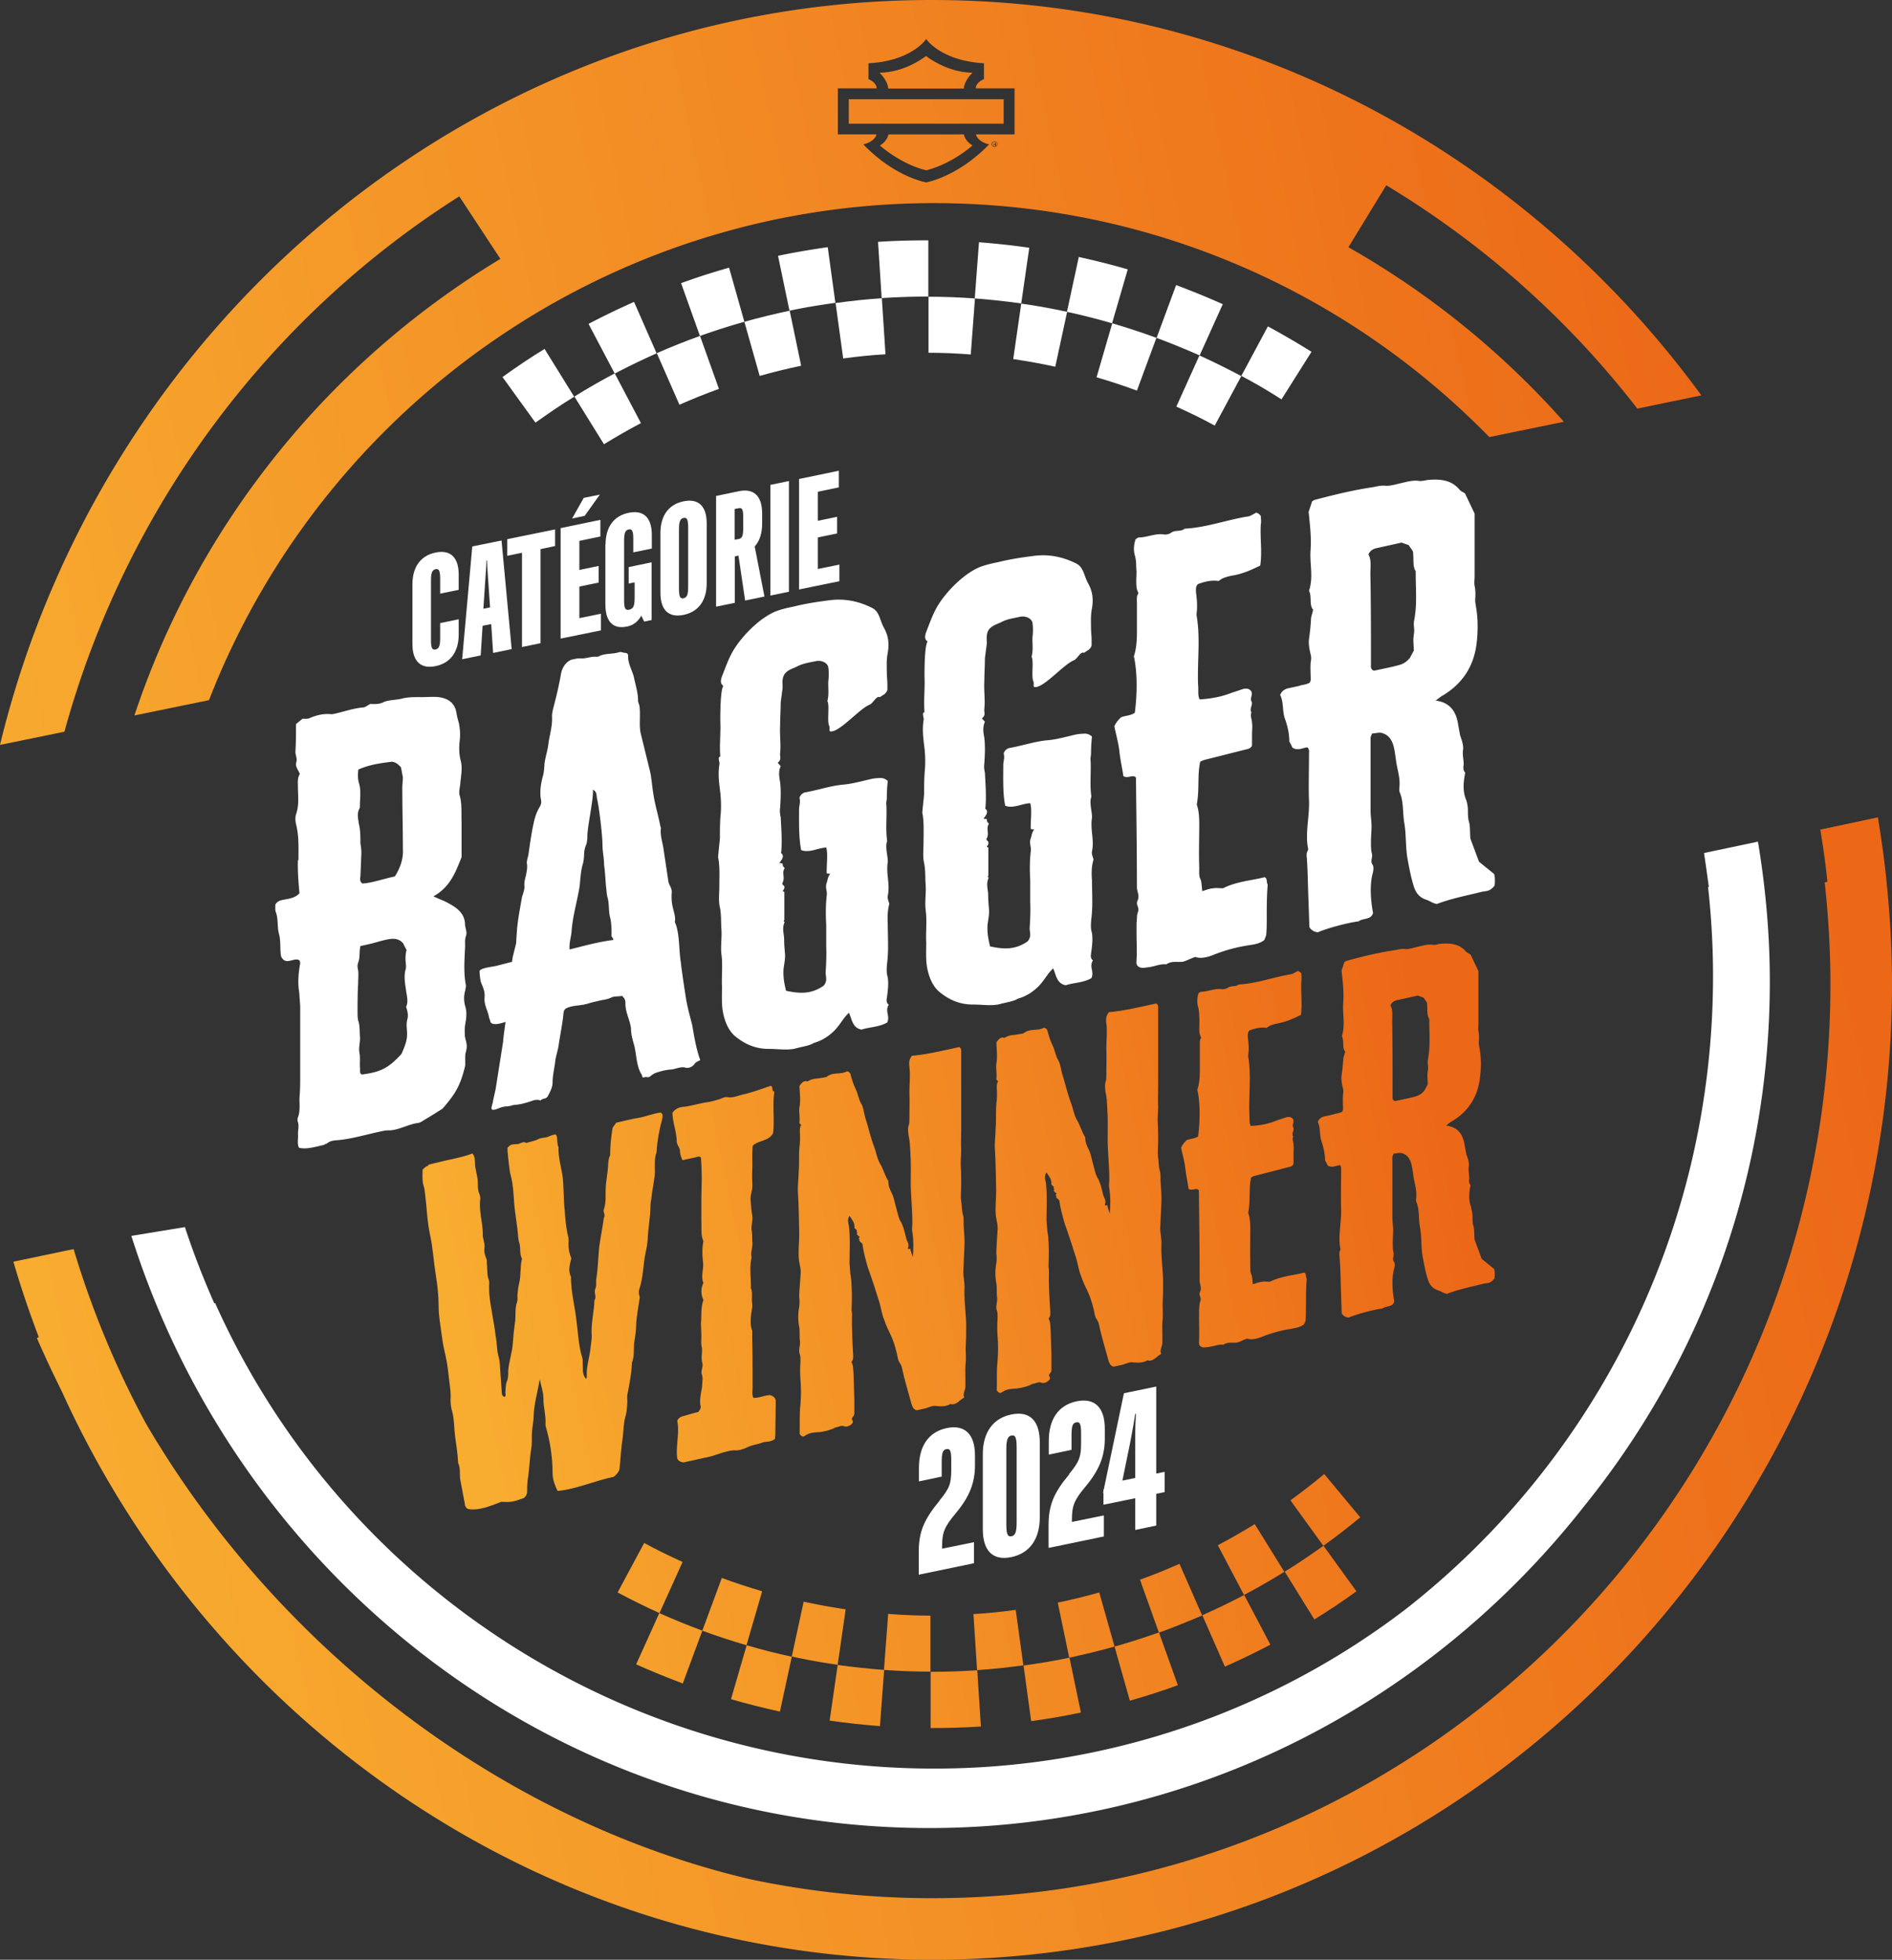 <svg id="Calque_2" xmlns="http://www.w3.org/2000/svg" xmlns:xlink="http://www.w3.org/1999/xlink" viewBox="0 0 98.95 102.5"><rect x="0" y="0" width="98.95" height="102.5" fill="#333333" stroke="none"/><defs><linearGradient id="Dégradé_sans_nom_48" x1="84.34" y1="75.87" x2="22.41" y2="88.6" gradientUnits="userSpaceOnUse"><stop offset="0" stop-color="#ec6817"/><stop offset="1" stop-color="#f8ac30"/></linearGradient><linearGradient id="Dégradé_sans_nom_48-2" x1="84.69" y1="77.59" x2="22.76" y2="90.32" xlink:href="#Dégradé_sans_nom_48"/><linearGradient id="Dégradé_sans_nom_48-3" x1="84.92" y1="78.7" x2="22.99" y2="91.43" xlink:href="#Dégradé_sans_nom_48"/><linearGradient id="Dégradé_sans_nom_48-4" x1="85.02" y1="79.18" x2="23.09" y2="91.91" xlink:href="#Dégradé_sans_nom_48"/><linearGradient id="Dégradé_sans_nom_48-5" x1="84.99" y1="79.04" x2="23.06" y2="91.77" xlink:href="#Dégradé_sans_nom_48"/><linearGradient id="Dégradé_sans_nom_48-6" x1="84.83" y1="78.26" x2="22.9" y2="90.99" xlink:href="#Dégradé_sans_nom_48"/><linearGradient id="Dégradé_sans_nom_48-7" x1="84.54" y1="76.87" x2="22.61" y2="89.6" xlink:href="#Dégradé_sans_nom_48"/><linearGradient id="Dégradé_sans_nom_48-8" x1="84.13" y1="74.89" x2="22.21" y2="87.62" xlink:href="#Dégradé_sans_nom_48"/><linearGradient id="Dégradé_sans_nom_48-9" x1="83.61" y1="72.35" x2="21.68" y2="85.08" xlink:href="#Dégradé_sans_nom_48"/><linearGradient id="Dégradé_sans_nom_48-10" x1="85.08" y1="79.47" x2="23.15" y2="92.2" xlink:href="#Dégradé_sans_nom_48"/><linearGradient id="Dégradé_sans_nom_48-11" x1="85.39" y1="81.01" x2="23.46" y2="93.74" xlink:href="#Dégradé_sans_nom_48"/><linearGradient id="Dégradé_sans_nom_48-12" x1="85.57" y1="81.88" x2="23.64" y2="94.61" xlink:href="#Dégradé_sans_nom_48"/><linearGradient id="Dégradé_sans_nom_48-13" x1="85.61" y1="82.06" x2="23.68" y2="94.79" xlink:href="#Dégradé_sans_nom_48"/><linearGradient id="Dégradé_sans_nom_48-14" x1="85.51" y1="81.56" x2="23.58" y2="94.29" xlink:href="#Dégradé_sans_nom_48"/><linearGradient id="Dégradé_sans_nom_48-15" x1="85.26" y1="80.38" x2="23.34" y2="93.11" xlink:href="#Dégradé_sans_nom_48"/><linearGradient id="Dégradé_sans_nom_48-16" x1="84.89" y1="78.54" x2="22.96" y2="91.27" xlink:href="#Dégradé_sans_nom_48"/><linearGradient id="Dégradé_sans_nom_48-17" x1="84.38" y1="76.07" x2="22.45" y2="88.81" xlink:href="#Dégradé_sans_nom_48"/><linearGradient id="Dégradé_sans_nom_48-18" x1="75.47" y1="58.99" x2="24.33" y2="69.67" xlink:href="#Dégradé_sans_nom_48"/><linearGradient id="Dégradé_sans_nom_48-19" x1="75.43" y1="58.83" x2="24.29" y2="69.51" xlink:href="#Dégradé_sans_nom_48"/><linearGradient id="Dégradé_sans_nom_48-20" x1="75.43" y1="58.79" x2="24.29" y2="69.47" xlink:href="#Dégradé_sans_nom_48"/><linearGradient id="Dégradé_sans_nom_48-21" x1="75.4" y1="58.67" x2="24.26" y2="69.35" xlink:href="#Dégradé_sans_nom_48"/><linearGradient id="Dégradé_sans_nom_48-22" x1="75.38" y1="58.57" x2="24.24" y2="69.26" xlink:href="#Dégradé_sans_nom_48"/><linearGradient id="Dégradé_sans_nom_48-23" x1="75.37" y1="58.53" x2="24.23" y2="69.21" xlink:href="#Dégradé_sans_nom_48"/><linearGradient id="Dégradé_sans_nom_48-24" x1="100.55" y1="67.35" x2="6.45" y2="87.66" xlink:href="#Dégradé_sans_nom_48"/><linearGradient id="Dégradé_sans_nom_48-25" x1="85.95" y1="-.33" x2="-8.16" y2="19.98" xlink:href="#Dégradé_sans_nom_48"/><linearGradient id="Dégradé_sans_nom_48-26" x1="86.05" y1=".16" x2="-8.05" y2="20.47" xlink:href="#Dégradé_sans_nom_48"/><linearGradient id="Dégradé_sans_nom_48-27" x1="86.06" y1=".19" x2="-8.05" y2="20.5" xlink:href="#Dégradé_sans_nom_48"/><linearGradient id="Dégradé_sans_nom_48-28" x1="85.17" y1="-3.94" x2="-8.94" y2="16.37" xlink:href="#Dégradé_sans_nom_48"/><linearGradient id="Dégradé_sans_nom_48-29" x1="85.55" y1="-2.18" x2="-8.56" y2="18.13" xlink:href="#Dégradé_sans_nom_48"/><linearGradient id="Dégradé_sans_nom_48-30" x1="87.27" y1="5.8" x2="-6.84" y2="26.11" xlink:href="#Dégradé_sans_nom_48"/><style>.cls-30{stroke-width:0;fill:#fff}</style></defs><g id="Calque_1-2"><path d="M69.25 77.1c-.57.48-1.16.93-1.76 1.37l1.72 2.38c.66-.47 1.3-.97 1.93-1.49l-1.88-2.26z" fill="url(#Dégradé_sans_nom_48)" stroke-width="0"/><path d="M65.63 79.71c-.63.39-1.28.76-1.94 1.11l1.37 2.6c.72-.38 1.42-.78 2.11-1.21l-1.55-2.5z" fill="url(#Dégradé_sans_nom_48-2)" stroke-width="0"/><path d="M61.69 81.79c-.68.3-1.37.58-2.07.83l.99 2.77c.76-.27 1.52-.58 2.26-.9l-1.18-2.69z" fill="url(#Dégradé_sans_nom_48-3)" stroke-width="0"/><path d="M57.49 83.29c-.72.2-1.44.38-2.17.53l.6 2.88c.8-.17 1.58-.36 2.37-.58l-.8-2.83z" fill="url(#Dégradé_sans_nom_48-4)" stroke-width="0"/><path d="M53.13 84.2c-.74.1-1.48.18-2.22.22l.19 2.93c.81-.05 1.62-.14 2.42-.25l-.4-2.91z" fill="url(#Dégradé_sans_nom_48-5)" stroke-width="0"/><path d="M48.68 84.5c-.74 0-1.49-.03-2.23-.09l-.22 2.93c.81.06 1.62.09 2.43.09v-2.94z" fill="url(#Dégradé_sans_nom_48-6)" stroke-width="0"/><path d="M44.23 84.17a32.7 32.7 0 01-2.2-.4l-.62 2.87c.79.17 1.59.32 2.4.43l.42-2.91z" fill="url(#Dégradé_sans_nom_48-7)" stroke-width="0"/><path d="M39.87 83.23c-.71-.21-1.42-.44-2.12-.7l-1.02 2.76c.76.28 1.53.53 2.31.76l.82-2.82z" fill="url(#Dégradé_sans_nom_48-8)" stroke-width="0"/><path d="M35.69 81.69c-.68-.31-1.35-.63-2-.99l-1.39 2.59c.72.38 1.44.74 2.19 1.08l1.21-2.68z" fill="url(#Dégradé_sans_nom_48-9)" stroke-width="0"/><path d="M69.21 80.85c-.66.47-1.33.93-2.02 1.35l1.55 2.5c.75-.46 1.48-.95 2.2-1.47l-1.72-2.38z" fill="url(#Dégradé_sans_nom_48-10)" stroke-width="0"/><path d="M65.07 83.42c-.72.38-1.45.73-2.19 1.06l1.18 2.69c.81-.36 1.6-.74 2.38-1.15l-1.37-2.6z" fill="url(#Dégradé_sans_nom_48-11)" stroke-width="0"/><path d="M60.61 85.38c-.76.27-1.54.52-2.32.74l.8 2.83c.85-.24 1.69-.51 2.51-.81l-.99-2.77z" fill="url(#Dégradé_sans_nom_48-12)" stroke-width="0"/><path d="M55.93 86.7c-.8.17-1.6.3-2.4.41l.4 2.91c.87-.12 1.74-.27 2.6-.45l-.6-2.88z" fill="url(#Dégradé_sans_nom_48-13)" stroke-width="0"/><path d="M51.1 87.36c-.81.05-1.62.08-2.43.08v2.94c.87 0 1.75-.02 2.63-.08l-.19-2.93z" fill="url(#Dégradé_sans_nom_48-14)" stroke-width="0"/><path d="M46.23 87.34c-.81-.06-1.62-.15-2.42-.26l-.42 2.91c.87.13 1.75.22 2.63.29l.22-2.93z" fill="url(#Dégradé_sans_nom_48-15)" stroke-width="0"/><path d="M41.41 86.65c-.79-.17-1.58-.37-2.36-.6l-.82 2.82c.85.25 1.7.46 2.56.65l.62-2.87z" fill="url(#Dégradé_sans_nom_48-16)" stroke-width="0"/><path d="M36.74 85.29c-.76-.28-1.51-.59-2.26-.92l-1.21 2.68c.8.36 1.62.69 2.44 1l1.02-2.76z" fill="url(#Dégradé_sans_nom_48-17)" stroke-width="0"/><path class="cls-30" d="M15.61 44.99c0-.63.03-1.29-.13-1.89-.03-.15-.05-.33 0-.5.18-.51.1-.99.1-1.49 0-.21-.03-.41.1-.63-.08-.22-.26-.39-.18-.62.05-.22-.05-.36-.05-.54.03-.48.03-.95.03-1.45l.34-.28c.13 0 .26.02.37-.03.37-.16.73-.24 1.1-.21.05.01.13 0 .21-.02.5-.11 1.02-.3 1.52-.33.1-.02.24-.13.34-.18.24 0 .47.03.73-.11.31-.12.66-.09 1-.19.34-.07.66-.06 1-.06.31 0 .66-.04.97.02.45.09.73.34.81.79.03.2.08.38.13.55.05.28.08.53.05.85-.05.38-.05.77.05 1.14.1.37 0 .81-.03 1.21-.03.22-.08.44-.03.58.13.44.08.93.1 1.37v1.86c-.31.78-.6 1.57-1.47 2.05.26.13.5.21.71.32.45.24.92.53.94 1.13 0 .21.13.42.05.62-.08.23-.03.43-.05.64-.03.66-.08 1.33.05 1.96 0 .08-.03.16-.03.22-.1.34-.08.62 0 .89s.05.57 0 .87c-.05.22-.03.43-.03.66.03.18.1.34.1.53 0 .24-.08.33-.08.54v.47c-.26 1.11-.55 1.51-1.18 2.25-.29.19-.63.4-.97.6-.1.07-.24.16-.37.16-.5.08-1.02.4-1.52.38-.16 0-.34.05-.53.09-.68.15-1.36.35-2.05.42-.21.02-.42.01-.63.19-.03 0-.1.02-.13.06-.47.1-.92.25-1.31.15-.1-.16-.05-.46-.05-.62-.03-.26.08-.54-.03-.78 0-.05 0-.16.03-.21.13-.37.05-.72.08-1.09.03-.37.03-.74.03-1.11v-3.59l-.05-.72c-.08-.46-.05-.93.03-1.42.03-.11.03-.22-.05-.28-.26-.13-.66.27-.89-.12 0 .03-.03-.05-.05-.12-.05-.36 0-.76-.1-1.13-.1-.34-.03-.78-.16-1.12-.05-.12-.03-.28-.03-.41.13-.21.29-.22.42-.25.29-.06.6-.08.84-.34-.05-.59-.1-1.16-.08-1.74zm3.12 5.38c-.05.12-.03.24 0 .37.03.23 0 .47 0 .71-.03.5-.03 1-.03 1.47 0 .18 0 .37.05.51.08.27.05.57.08.85 0 .26-.08.54-.03.79s0 .55.03.81c0 .13-.03.27.1.32.94-.13 1.36-.3 2.07-1.08.16-.38.29-.67.29-1.03 0-.26-.05-.46 0-.73.08-.23.03-.45-.05-.7.13-.29.03-.58 0-.84-.05-.33-.13-.76-.03-1.1.08-.28-.08-.48.05-1.03 0-.03-.16-.28-.16-.33-.32-.4-.76-.25-1.31-.11-.29.09-.6.16-.94.23-.08.36 0 .6-.13.89zm2.34-5.96c0-1.08-.03-2.14-.03-3.22 0-.18.03-.37.03-.53l-.1-.53c-.13-.13-.24-.26-.47-.29-.58.07-1.18.15-1.76.41-.03.27-.03.48.03.7.13.39.05.85.05 1.3-.18.3-.08.59-.05.85.08.32.08.66.08 1.01.03.18.05.35.05.51l-.05 1.22c-.03.14-.03.27.1.37.47-.02 1.13-.25 1.7-.37.31-.49.45-.96.42-1.43zm15.55 11.04c-.1.05-.24.1-.29.19-.16.22-.39.24-.52.19-.26-.05-.52.11-.76.11-.21.02-.45.07-.68.15-.1.02-.26.11-.37.21-.1.08-.18.01-.29.04-.16.06-.1-.08-.16-.15-.26-.41-.26-.99-.37-1.47-.08-.3-.18-.59-.18-.93-.05-.46-.31-.85-.29-1.35 0-.08-.03-.2-.1-.27-.05-.04-.05-.09-.1-.08-.18.04-.39 0-.55.09-.24.1-.34.1-.58.15-.21.05-.45.1-.63.16-.42.12-.58.07-.97.18-.21.07-.29.12-.31.33-.05.56-.18 1.14-.26 1.71-.05.3-.16.59-.18.88-.05.35-.13.68-.13 1.02 0 .26-.13.5-.26.74-.1.15-.26.08-.37.21-.21-.09-.42.01-.63.08-.66.2-.79.12-.89.19-.34.07-.34 0-.73.16-.16.06-.29.09-.31 0-.03-.1.08-.31.08-.44l.13-.58.39-2.47c.03-.35.08-.7.13-1.05-.26.08-.79.25-.81-.09l-.05-.12c-.05-.36-.26-.65-.24-1.02.03-.35-.05-.51-.18-.83-.05-.12-.08-.51-.08-.61.1-.18.79-.22.94-.28.26-.06.52-.14.76-.19 0-.08.03-.16.03-.24l.18-.72.05-.75c.05-.54.16-1.11.26-1.68.05-.17.13-.37.13-.55-.03-.2.03-.4.08-.59.03-.19.08-.38.05-.59-.03-.15.05-.33.08-.52.08-.57.16-1.14.29-1.71.18-.77.42-.77.37-1.1-.08-.38-.03-.81.08-1.22.08-.25.08-.49.1-.73.05-.35.18-.72.21-1.09.08-.46.21-.91.18-1.35 0-.24.08-.46.13-.68.16-.61.26-1.11.34-1.54.05-.33.29-.69.6-.76.16-.03.31-.07.47-.05.26 0 .52-.11.76-.09.08 0 .13 0 .18-.04.34-.15.66-.09 1-.19.13-.05.24.03.37.03.13.02.13.1.13.21 0 .37.24.76.31 1.09.08.4.21.77.21 1.19 0 .13.08.22.08.35.05.43-.03.9.05 1.33l.5 2.04c.08.35.1.74.16 1.09.08.61.26 1.15.37 1.73 0 .05.05.09.03.18-.03.35.08.66.13.97l.26 1.73c.03.26.21.37.18.64-.05.75.18.96.18 1.43-.03.08 0 .16.03.2.21.61.16 1.3.26 1.96.08.66.18 1.32.29 2.01.08.46.21.9.32 1.35.1.61.21 1.24.42 1.82zm-4.54-6.28c0-.13-.13-.16-.1-.29 0-.32 0-.63-.08-.93-.08-.32-.03-.7-.13-1.02-.05-.2-.05-.41-.08-.61-.03-.39-.05-.75-.1-1.11 0-.37-.08-.66-.08-1.01 0-.5-.18-2.01-.29-2.45-.03-.18 0-.34-.21-.45.03.57-.31 1.98-.29 2.5 0 .03-.03.32-.05.35-.18.38-.08.62-.18 1.01-.13.42-.13.81-.18 1.22-.13.79-.37 1.57-.42 2.37-.03.29-.13.58-.1.91.79-.2 1.55-.41 2.31-.5zm8.86-3.97c-.03.08.05.15.1.21-.18.25.05.49-.13.79 0 .08.11.13.11.16.03.15-.08.2-.08.25.03.02.08.04.08.04v1.47s-.03.03-.03.06c.03.05.05.04.05.04-.16.35-.03.61-.03.92 0 .29.03.54.05.83 0 .24-.05.46-.08.7-.03.4.03.75.13 1.15.63.13 1.28.22 1.97-.27.21-.26.1-.47.1-.68.03-.48.05-.93.03-1.37v-1.15c-.03-.49-.03-1.02.03-1.53.03-.22-.1-.4 0-.66.05-.14.05-.3.18-.46-.08 0-.13-.02-.18-.01-.03-.33.08-1.01-.03-1.36-.42.01-.89.3-1.31.13-.13-.68-.11-1.39-.11-2.13 0-.18.08-.36.03-.56-.03-.13.16-.32.31-.33.66-.12 1.31-.34 1.94-.4.52-.04 1.05-.2 1.55-.31.16-.03.26-.03.42-.04.16 0 .26.05.39.15-.03.27-.05.59-.05.88 0 .1-.03.22-.03.29.05.64-.05 1.35.05 1.98-.13.29.05.83.03 1.1-.1.63.13 1.15 0 1.76-.03.16.05.28.08.43-.1.36-.1.73-.08 1.09 0 .66.05 1.3-.03 1.97-.03.27-.05.54.03.78.05.36 0 .73-.05 1.09-.03.16 0 .26.1.34-.21.33.08.59-.08.93-.45.25-.92.23-1.34.37-.47-.08-.5-.52-.66-.88-.31.28-.47.65-.79.96-.31.3-.66.51-1.05.62-.26.16-.58.18-1 .3-.42.09-1 0-1.39.01-.66-.01-1.18-.24-1.63-.59-.42-.3-.63-.81-.73-1.33-.08-.43-.05-.88-.05-1.33-.03-.54.05-1.14-.03-1.7-.05-.41.03-.87 0-1.31-.03-.36 0-.76-.08-1.14-.08-.32-.03-.73-.03-1.1 0-.5.03-1-.05-1.46-.03-.07 0-.18 0-.26l.08-.78c0-.39 0-.76.03-1.16.05-.48.03-.95-.03-1.41-.05-.41-.1-.84-.03-1.28.03-.11-.03-.23-.03-.34 0-.08.05-.09.08-.1-.05-.64.03-1.26 0-1.86 0-.81.03-1.63.16-1.84-.24-.16-.08-.46 0-.68.18-.46.34-.91.63-1.34.47-.71 1.31-1.54 2.1-1.87.31-.12.66-.2.97-.26.63-.16 1.26-.25 1.89-.33.81-.1 1.55.08 2.2.41.39.2.39.67.63 1.07.21.4.26.78.18 1.27-.08.38-.05.75-.05 1.11.03.52.03.28.03.83-.03.11-.1.18-.18.25-.05.01-.21.15-.24.13-.16-.07-.34.34-.52.4-.52.22-1.42 1.28-1.94 1.39-.24.03-.1-.08-.16-.28-.13-.21.03-1.11-.1-1.29.1-.42.03-.66.05-1.06.03-.24.03-.48 0-.71s-.34-.4-.66-.33-.63.11-.94.26c-.21.12-.45.15-.66.38-.18.22-.13.53-.13.76l-.1.76c0 .39-.03.79-.03 1.21-.03.48.05.96 0 1.44-.03.16.1.34-.13.5l.16.18c-.13.29-.08.57-.03.84.05.43.03.89 0 1.34-.03.19 0 .34.03.49.03.6.08 1.19.03 1.8 0 .03-.03.08 0 .08.18.17.03.33-.1.52l.16.02zm10.68-2.32c-.03.08.05.15.1.21-.18.25.05.49-.13.79 0 .08.1.13.1.16.03.15-.08.2-.08.25.03.02.08.04.08.04v1.47s-.03.03-.03.06c.03.05.05.04.05.04-.16.35-.03.61-.03.92 0 .29.03.54.05.83 0 .24-.05.46-.08.7-.03.4.03.75.13 1.15.63.13 1.28.22 1.97-.27.21-.26.1-.47.1-.68.03-.48.05-.93.03-1.37v-1.15c-.03-.49-.03-1.02.03-1.53.03-.22-.1-.4 0-.66.05-.14.05-.3.18-.46-.08 0-.13-.02-.18-.01-.03-.33.08-1.01-.03-1.36-.42.01-.89.3-1.31.13-.13-.68-.1-1.39-.1-2.13 0-.18.08-.36.03-.56-.03-.13.16-.32.31-.33.66-.12 1.31-.34 1.94-.4.52-.04 1.05-.2 1.55-.31.16-.03.26-.03.42-.04.16 0 .26.05.39.15-.03.27-.05.59-.05.88 0 .1-.03.22-.03.29.05.64-.05 1.35.05 1.98-.13.29.05.83.03 1.1-.1.63.13 1.15 0 1.76-.03.16.05.28.08.43-.11.36-.11.73-.08 1.09 0 .66.05 1.3-.03 1.97-.03.27-.05.54.03.78.05.36 0 .73-.05 1.09-.03.16 0 .26.1.34-.21.33.08.59-.08.93-.45.25-.92.23-1.34.37-.47-.08-.5-.52-.66-.88-.31.28-.47.65-.79.96s-.66.51-1.05.62c-.26.16-.58.18-1 .3-.42.09-1 0-1.39.01-.66-.01-1.18-.24-1.63-.59-.42-.3-.63-.81-.73-1.33-.08-.43-.05-.88-.05-1.33-.03-.54.05-1.14-.03-1.7-.05-.41.03-.87 0-1.31-.03-.36 0-.76-.08-1.14-.08-.32-.03-.73-.03-1.1 0-.5.03-1-.05-1.46-.03-.07 0-.18 0-.26l.08-.78c0-.39 0-.76.03-1.16.05-.48.03-.95-.03-1.41-.05-.41-.1-.84-.03-1.28.03-.11-.03-.23-.03-.34 0-.08.05-.09.08-.1-.05-.64.03-1.26 0-1.86 0-.81.03-1.63.16-1.84-.24-.16-.08-.46 0-.68.18-.46.34-.91.63-1.34.47-.71 1.31-1.54 2.1-1.87.31-.12.66-.2.97-.26.63-.16 1.26-.25 1.89-.33.81-.1 1.55.08 2.2.41.39.2.39.67.63 1.07.21.4.26.78.18 1.27-.08.38-.05.75-.05 1.11.03.52.03.28.03.83-.03.11-.1.18-.18.25-.05.01-.21.15-.24.13-.16-.07-.34.34-.52.4-.52.22-1.42 1.28-1.94 1.39-.24.03-.11-.08-.16-.28-.13-.21.03-1.11-.1-1.29.1-.42.03-.66.05-1.06.03-.24.03-.48 0-.71-.03-.23-.34-.4-.66-.33s-.63.11-.94.26c-.21.12-.45.15-.66.38-.18.22-.13.53-.13.76l-.1.76c0 .39-.03.79-.03 1.21-.03.48.05.96 0 1.44-.03.16.1.34-.13.5l.16.18c-.13.29-.08.57-.03.84.05.43.03.89 0 1.34-.03.19 0 .34.03.49.03.6.08 1.19.03 1.8 0 .03-.03.08 0 .08.18.17.03.33-.1.52l.16.02zm14.32-15.91c0 .16.03.31 0 .45-.05.72.08 1.4-.03 2.16-.47.23-.94.44-1.44.52a2.5 2.5 0 00-.45.12c-.08.02-.18.09-.29.17-.34-.06-.71.02-1.08.16-.13.13-.1.28-.1.44.05.35.08.72.03 1.12v.08c.21 1.16.03 2.43.08 3.65.03.26-.03.53.08.74.6-.03 1.21-.16 1.63-.33l.66-.22c.16-.03.29-.01.37.08.18.17-.05.4.05.57s-.13.39 0 .58c-.08.2.03.36.03.55.03.18 0 .39 0 .58v.6c-.03.08-.1.15-.21.18l-2.26.57c-.08.02-.16.06-.24.1-.16.72-.03 1.42-.18 2.24.1.27.13.63.13 1.02 0 .76-.03 1.53 0 2.28 0 .24-.03.45.08.64.05.17.05.38.08.59.21-.07.39-.14.58-.15.16-.03.34 0 .5 0 .71-.36 1.47-.4 2.18-.58.16.07.08.27.16.39-.05.59-.05 1.16-.05 1.77 0 .29 0 .58-.03.87-.03.11-.08.2-.1.26-.24.18-.47.21-.68.25-.71.1-1.36.27-2.05.55-.31.12-.66.17-.87.08-.26.08-.45.2-.66.25-.29.04-.58-.06-.87.14-.29-.04-.58.1-.87.14-.24.03-.47.1-.63-.07-.08-.09-.05-.2-.05-.33.03-.45 0-.89 0-1.31v-.6c.03-.19 0-.39.08-.59.08-.23-.13-.34-.03-.57.13-.26-.03-.47-.03-.7 0-1.91-.03-3.82-.05-5.73-.13-.21-.42.07-.66-.09-.05-.38-.16-.83-.21-1.32-.05-.43-.18-.88-.26-1.28.08-.2.21-.33.34-.47.24-.1.5-.08.73-.24.16-1.24.1-2.3-.05-2.95.18-.56.16-1.11.16-1.63v-1.18c0-.18-.03-.34.08-.49-.05-.12-.1-.24-.1-.34-.03-.26 0-.55 0-.81-.03-.26 0-.52-.08-.8-.08-.25-.08-.56.03-.87.05-.04.13-.11.21-.1.42-.01.87-.24 1.31-.15.1 0 .26-.03.34-.1.24-.16.5-.03.71-.21 1.08-.05 2.18-.45 3.25-.63.16 0 .31-.12.5-.21.16.07.21.14.24.21zm10.75 14.89c.05.17.08.35.08.53s0 .37.05.57c.08.25.05.57.08.9l.45 1.21.79.64c.05.15.05.36.03.6-.05.06-.1.13-.16.17-.16.14-.34.13-.5.16-.79.2-1.57.34-2.36.64-.21-.03-.37-.16-.55-.22-.39-.12-.58-.4-.68-.77-.13-.42-.21-.85-.29-1.28-.13-.63-.08-1.32-.18-1.93-.1-.53-.03-1.12-.24-1.63-.03-.05-.03-.13-.03-.2.08-.57-.13-1.05-.18-1.56-.08-.48-.1-1.13-.66-1.33-.18-.09-.42.01-.58 0-.03.08-.08.17-.08.23v3.83c0 .26.05.51.05.8 0 .26-.03.53-.03.79 0 .24 0 .47.05.64.05.2-.1.39.03.57.08.11.05.33 0 .5-.16.64-.08 1.46.03 2.04-.13.37-.5.24-.76.43-.58.07-1.68.37-2.12.57a.556.556 0 01-.45-.27l-.05-1.46c-.03-.68-.03-1.38-.08-2.08 0-.13-.05-.28.03-.43.03-.06.05-.12.03-.14-.16-.8.08-1.67.05-2.5-.03-.78 0-1.6 0-2.41 0-.13.03-.27-.08-.38-.21 0-.5.21-.79.01-.03-.07-.08-.19-.16-.31 0-.45-.1-.84-.24-1.23-.13-.39-.05-.85-.24-1.21.08-.2.21-.28.37-.34l.6-.13c.18-.07.39-.06.58-.18.03-.06.05-.12.05-.14 0-.31-.03-.62 0-.94.03-.14.03-.27 0-.37-.08-.35-.13-.6-.08-.9.05-.35.08-.7.1-1.05.03-.14.08-.25.1-.42-.21-.24-.05-.67-.21-.98.24-.73.03-1.4.08-2.11.05-.67-.03-1.33-.1-2.02l.18-.54c.05-.04.1-.08.16-.09 1.02-.27 2.05-.52 3.09-.67.21-.05.42-.09.63-.06.26 0 .55-.09.81-.15.31-.07.63-.16.94-.1.1 0 .24-.02.37-.05.68-.07 1.28-.02 1.71.5.08.09.18.12.29.2l.5 1.05v3.28c0 .16-.03.35 0 .5.05.22.05.46.03.73 0 .13.03.28.05.41.1.61.1 1.21.03 1.83-.13 1.16-.68 2.11-1.78 2.77-.1.05-.21.15-.37.26.76.1 1.08.58 1.18 1.26l.1.55c.08.25.18.48.16.75-.05.27.03.52.03.78-.03.16-.03.32.08.43-.11.55-.13 1 .05 1.43zm-2.76-8.63c.08-.28-.03-.52.03-.79.16-.82.08-1.62.08-2.43v-.13c-.16-.25-.1-.55-.13-.84 0-.08 0-.16-.03-.23l-.21-.3-.37-.13-1.31.29c-.18.04-.34.13-.42.33.16.28.1.66.1 1 .03 1.57.03 3.17.03 4.77 0 .1-.03.24.16.31l.84-.18c.18-.04.39-.09.58-.15.18-.07.31-.17.45-.33l.21-.39c0-.29-.05-.54 0-.79z"/><path d="M22.39 60.92c.43-.1.84-.21 1.28-.3.39-.09.67-.15 1.04-.29.17.2.11.47.15.72.04.27.13.53.13.82 0 .22 0 .41.09.59.02.06.04.14.04.23-.09.65.13 1.23.13 1.85-.02.24.11.43.09.7-.04.23.02.43.11.63.02.08 0 .22.02.3.02.25 0 .54.09.76.04.1.02.21.02.3-.02.65.13 1.23.22 1.84.07.31.09.65.15.98.04.27.04.57.11.86.09.26.09.59.11.86l.07 1.02c0 .13.02.23.15.27.09-.06.04-.14.04-.2.02-.22 0-.45.11-.69.02-.09.04-.2.04-.29-.02-.36.09-.71.15-1.05.07-.27.09-.54.11-.8.02-.33.07-.66.11-1 .02-.31-.02-.6.09-.93.04-.1.02-.24.02-.35.02-.22.04-.42.09-.63.11-.44.04-.85.15-1.29-.13-.23-.07-.55-.13-.79-.09-.24-.07-.5-.11-.76l-.11-.82c-.13-.92-.04-1.27-.28-2.15-.02-.1-.11-.86-.11-.97-.02-.06-.02-.23-.02-.3.17-.23.32-.18.5-.2.17 0 .32-.18.48-.06.22-.07.45-.1.65-.21.17-.08.32-.05.48-.11.13-.05.28-.13.43-.12.11.19.02.43.13.66-.02.55.15 1.05.22 1.58.06.59.04 1.2.11 1.79.02.38.06.74.13 1.12.04.16.09.33.06.53 0 .28.04.55.15.79-.09.34-.17.69-.02.96 0 .78.19 1.49.28 2.23.09.65.11 1.34.3 1.97.06.14.02.32.04.47 0 .26 0 .5.17.68.02-.05.04-.07.04-.1-.04-.49.13-.98.19-1.47.02-.26.09-.54.06-.82-.02-.56.13-1.15.15-1.72.13-.2-.04-.38.04-.59.09-.19.02-.37.06-.56.09-.56.09-1.1.15-1.66.07-.49.17-.99.24-1.5.11-.18-.06-.29 0-.45.07-.17.07-.34.09-.5 0-.26 0-.54.02-.81l.09-.71c.04-.27 0-.54.13-.81 0-.45.04-.9.13-1.44l.19-.26c.37-.08.76-.19 1.15-.25.37-.06.8-.24 1.17-.28.13.06.11.19.09.31-.15.53-.28 1.23-.3 1.76-.13.35-.09.69-.09 1.04-.02.48-.15.94-.19 1.43-.02.09-.04.2-.04.29 0 .63-.13 1.24-.15 1.85-.02.22-.06.45-.11.67-.13.63-.11 1.24-.32 1.87-.07.19 0 .32.02.45-.07.49-.17.97-.19 1.45 0 .3-.06.64-.11.98-.02.33.02.64-.11.98-.02.57-.13 1.11-.24 1.68-.02.13 0 .24 0 .37-.02.26-.02.52-.11.8-.09.34-.09.71-.13 1.05-.09.56-.11 1.11-.17 1.66-.04.16-.15.29-.3.41-.95.19-1.99.66-2.94.74-.13-.27-.26-.59-.26-.92 0-.84-.13-1.66-.35-2.43-.02-.04-.02-.1-.02-.17.02-.46-.11-.86-.11-1.3 0-.37-.13-.69-.19-1.02-.11.65-.3 1.28-.32 1.91 0 .28-.07.58-.09.86-.02.29.02.58-.04.88-.09.56-.09 1.1-.19 1.65-.02.2-.02.37-.02.57 0 .13-.06.25-.17.34-.61.22-.69.22-1.19.2-.61.24-1.21.48-1.75.37-.11-.08-.15-.16-.15-.27l-.24-1.27c-.04-.29.02-.61-.11-.86-.02-.51-.11-.99-.17-1.48-.04-.4-.04-.81-.13-1.18-.09-.26-.11-.54-.09-.8 0-.45-.09-.87-.13-1.31-.04-.4-.13-.82-.22-1.21-.06-.25-.09-.52-.13-.79-.06-.46-.15-.94-.15-1.42 0-.56-.06-1.11-.15-1.65-.11-.69-.15-1.42-.3-2.1-.15-.7-.17-1.43-.26-2.15-.02-.17-.04-.32-.09-.46-.07-.27-.04-.51-.04-.79.13-.14.22-.2.32-.22z" fill="url(#Dégradé_sans_nom_48-18)" stroke-width="0"/><path d="M40.53 73.14s.04.08.04.12c0 .58-.02 1.17-.02 1.76 0 .09-.02.16-.02.24-.24.18-.45.12-.67.19-.24.1-.48.11-.74.23-.19.09-.43.18-.63.18-.22-.02-.43.05-.65.1l-.65.21-1.45.32c-.15-.03-.26-.07-.32-.21-.09-.61.13-1.33 0-1.97.06-.14.17-.21.3-.24.24-.07.58-.17.8-.22.07-.1.13-.18.13-.27-.09-.33.02-.72.07-1.07 0-.22.06-.43-.02-.64-.04-.12.02-.26.04-.42.02-.11-.04-.23-.04-.34-.02-.21.04-.44 0-.65-.04-.18-.02-.41-.02-.6 0-.22-.02-.45-.02-.67.04-.4-.02-.77.13-1.2a.993.993 0 010-.89c-.15-.33.02-.72-.02-1.06-.04-.38-.06-.74.02-1.13-.15-.31-.09-.7-.11-1.06v-1.08c0-.39.02-.78.02-1.17 0-.35-.02-.71-.04-1.05-.07-.09-.17-.05-.28-.02l-.69.15c-.07-.18-.13-.32-.13-.51-.02-.17-.17-.31-.17-.48 0-.48-.22-1.01-.22-1.49.17-.25.43-.31.67-.32.24-.03.89-.2 1.13-.23.24-.03.45-.1.69-.17.13-.05.26-.12.37-.1.28.07.58-.09.89-.15.43-.1.97-.3 1.39-.44.15.05.02.3.19.3-.11.72.02 1.49-.07 2.18-.22.42-.74.36-1.06.65-.04.36-.02.74-.02 1.11-.02.31-.02.61 0 .91s-.13.59-.09.86c.02.28.04.55.09.83.02.23-.07.47-.04.72.04.21.02.43.04.64.02.26-.11.54-.04.79-.13.55-.02 1.04-.04 1.59.11.24.02.54.07.81.02.15-.02.31-.04.46-.04.31-.07.62.02.9.04.1.02.23.02.34.02.88.02 1.79.02 2.68 0 .17-.04.38.04.55.28.02.58-.13.84-.14.15.01.24.1.3.17z" fill="url(#Dégradé_sans_nom_48-19)" stroke-width="0"/><path d="M50.16 54.76c.11.06.11.15.11.21v4.18c0 .32-.02.65 0 1 0 .28-.04.59-.02.89.02.3.02.6.02.9s-.04.62 0 .89c.04.23.02.47.09.7.06.18.02.41.04.6.02.34.06.68.04 1.05l-.06 1.31c0 .11 0 .22.02.3.02.23.06.44.04.68-.02.65.09 1.26.09 1.89 0 .33 0 .65-.02.96-.02.31.02.6 0 .89-.04.31-.02.59-.02.89v.45c-.02.16-.11.31-.09.45.02.02.02.04.02.1-.24.12-.41.42-.71.33-.3.18-.58.11-.84.1-.17 0-.43.14-.56.15l-.37.08c-.19-.04-.24-.23-.28-.37-.17-.63-.37-1.26-.5-1.9-.04-.14-.15-.25-.19-.39-.09-.46-.19-.84-.37-1.24-.13-.27-.26-.53-.35-.81-.13-.3-.17-.63-.26-.94-.19-.61-.39-1.23-.61-1.84-.11-.39-.22-.78-.28-1.22l-.17-.16c.09-.06-.11-.11.04-.18l-.17-.16c.09-.08-.04-.12.02-.2l-.13-.12c.02-.29-.13-.43-.26-.64-.13.2-.06.38-.04.49.09.65.04 1.33.04 2 .02.3.04.58.09.87.04.49.04.96.02 1.47-.02.09.02.19.02.28-.02.74.02 1.45.06 2.17 0 .11.02.23-.09.37.11.19.09.41.11.63l.04 1.29v.8c-.02.11-.11.15-.13.25 0 .06.09.11.04.21-.07.12-.3.24-.43.18-.17-.07-.3.04-.48.06-.09.08-.58.24-.93.25-.28.02-.45.04-.71.22-.11.02-.15-.05-.22-.13.02-.5-.02-.99.04-1.52.04-.44.04-.92 0-1.36-.02-.28-.02-.56 0-.84 0-.17.02-.33-.04-.47-.07-.2.04-.44.02-.65-.04-.23 0-.52-.04-.75-.07-.35-.07-.7 0-1.08.02-.16.02-.33 0-.48-.02-.12.07-1.07.07-1.2.04-.27-.07-.53-.09-.8-.04-.42.02-.87.02-1.3-.02-.73-.02-1.47-.07-2.22-.02-.32.04-.68.04-1.03.04-.42 0-.84.04-1.29.04-.27.04-.57.02-.85 0-.11 0-.22.07-.32-.04-.06-.11-.08-.09-.13.04-.29-.04-.53 0-.8.07-.36.02-.72 0-1.06 0-.11.11-.18.17-.25.09-.06.17-.08.24-.03.32-.2.41-.11 1-.24.35-.29.74-.1 1.08-.3.11.02.17.09.19.19.07.27.15.51.26.74.13.25.15.55.3.78.11.19.13.45.19.67.17.52.28 1.06.48 1.58.11.28.15.62.3.86.15.25.24.55.37.81.02.04.07.07.07.14 0 .26.11.47.22.69.09.2.28 1.15.39 1.34.17.26.24.6.32.92.04.19.19.3.09.54.02.04.06.07.13.01.02.12.06.27.13.45.04-.49.04-.9-.02-1.29-.02-.06-.02-.15-.02-.21.06-.51-.07-1.76-.07-2.28 0-.56.02-1.15-.02-1.73-.02-.28-.02-.56-.09-.83-.02-.19-.06-.4.02-.61.02-.07.02-.16.02-.22 0-.48.02-.98 0-1.45 0-.45.06-.92 0-1.34-.02-.17-.04-.34.13-.57.82-.07 1.65-.28 2.45-.45z" fill="url(#Dégradé_sans_nom_48-20)" stroke-width="0"/><path d="M60.46 52.48c.11.06.11.15.11.21v4.18c0 .33-.02.65 0 1 0 .28-.04.59-.02.89.02.3.02.6.02.9s-.04.62 0 .89c.04.23.02.47.09.7.06.18.02.41.04.6.02.34.06.68.04 1.05l-.06 1.31c0 .11 0 .22.02.3.02.23.06.44.04.68-.02.65.09 1.26.09 1.89 0 .32 0 .65-.02.96-.02.31.02.6 0 .89-.04.31-.02.59-.02.89v.45c-.02.16-.11.31-.09.45.02.02.02.04.02.1-.24.12-.41.42-.71.33-.3.17-.58.11-.84.1-.17 0-.43.14-.56.15l-.37.08c-.19-.04-.24-.23-.28-.37-.17-.63-.37-1.26-.5-1.9-.04-.14-.15-.25-.19-.39-.09-.46-.19-.84-.37-1.24-.13-.27-.26-.53-.35-.81-.13-.3-.17-.63-.26-.94-.19-.61-.39-1.23-.61-1.84-.11-.39-.22-.77-.28-1.21l-.17-.16c.09-.06-.11-.11.04-.18l-.17-.16c.09-.08-.04-.12.02-.2l-.13-.12c.02-.29-.13-.43-.26-.64-.13.2-.07.38-.04.49.09.65.04 1.33.04 2 .02.3.04.58.09.87.04.49.04.96.02 1.47-.02.09.02.19.02.28-.02.74.02 1.45.07 2.17 0 .11.02.23-.09.37.11.19.09.41.11.63l.04 1.29v.8c-.02.11-.11.15-.13.24 0 .06.09.11.04.21-.07.12-.3.24-.43.18-.17-.07-.3.05-.48.06-.09.08-.58.24-.93.25-.28.02-.45.04-.71.22-.11.02-.15-.05-.22-.13.02-.5-.02-.99.04-1.52.04-.44.04-.92 0-1.36-.02-.28-.02-.56 0-.84 0-.17.02-.33-.04-.47-.07-.2.04-.44.02-.65-.04-.23 0-.52-.04-.75-.07-.35-.07-.7 0-1.08.02-.16.02-.33 0-.48-.02-.12.06-1.07.06-1.2.04-.27-.06-.53-.09-.8-.04-.42.02-.87.02-1.3-.02-.73-.02-1.47-.07-2.22-.02-.32.04-.68.04-1.03.04-.42 0-.84.04-1.29.04-.27.04-.57.02-.85 0-.11 0-.22.07-.32-.04-.06-.11-.08-.09-.13.04-.29-.04-.53 0-.8.06-.36.02-.72 0-1.06 0-.11.11-.18.17-.25.09-.06.17-.08.24-.03.32-.2.41-.11 1-.24.35-.29.74-.1 1.08-.3.11.02.17.09.19.19.07.27.15.51.26.74.13.25.15.55.3.78.11.19.13.45.19.67.17.52.28 1.06.48 1.58.11.28.15.62.3.86.15.25.24.55.37.81.02.04.07.07.07.14 0 .26.11.47.22.69.09.2.28 1.15.39 1.34.17.26.24.6.32.92.04.19.19.3.09.54.02.04.06.07.13.01.02.13.06.27.13.45.04-.49.04-.9-.02-1.29-.02-.06-.02-.15-.02-.21.06-.51-.07-1.76-.07-2.28 0-.56.02-1.15-.02-1.73-.02-.28-.02-.56-.09-.83-.02-.19-.06-.4.02-.61.02-.07.02-.16.02-.22 0-.48.02-.98 0-1.45 0-.45.06-.92 0-1.34-.02-.17-.04-.34.13-.57.82-.07 1.65-.28 2.45-.45z" stroke-width="0" fill="url(#Dégradé_sans_nom_48-21)"/><path d="M68.06 50.93c0 .13.02.26 0 .37-.04.59.06 1.15-.02 1.78-.39.19-.78.37-1.19.44-.13.03-.24.05-.37.1-.06.01-.15.08-.24.14-.28-.05-.58.02-.89.13-.11.11-.09.24-.09.37.04.29.07.59.02.93v.07c.17.96.02 2.01.06 3.02.02.21-.02.44.07.61.5-.02 1-.13 1.34-.28l.54-.18c.13-.03.24 0 .3.06.15.14-.04.33.04.47.09.13-.11.33 0 .48-.06.17.02.3.02.45.02.15 0 .32 0 .48v.5c-.02.07-.09.13-.17.15l-1.86.48c-.06.01-.13.05-.19.09-.13.59-.02 1.17-.15 1.85.09.22.11.52.11.84 0 .63-.02 1.26 0 1.88 0 .19-.02.37.07.53.04.14.04.32.06.48.17-.06.32-.11.48-.13.13-.03.28 0 .41 0 .58-.3 1.21-.33 1.8-.48.13.06.06.22.13.32-.04.49-.04.96-.04 1.46 0 .24 0 .48-.02.72-.02.09-.06.17-.09.21-.19.15-.39.17-.56.21-.58.09-1.13.23-1.69.46-.26.1-.54.14-.71.07-.22.07-.37.17-.54.21-.24.03-.48-.05-.71.11-.24-.03-.48.08-.71.11-.19.02-.39.09-.52-.06-.06-.07-.04-.16-.04-.27.02-.37 0-.74 0-1.08v-.5c.02-.16 0-.32.07-.49.07-.19-.11-.28-.02-.47.11-.22-.02-.38-.02-.58 0-1.58-.02-3.16-.04-4.73-.11-.17-.35.05-.54-.08-.04-.32-.13-.69-.17-1.09-.04-.36-.15-.72-.22-1.06.07-.17.17-.28.28-.39.19-.09.41-.07.61-.2.13-1.02.09-1.9-.04-2.44.15-.47.13-.92.13-1.35v-.97c0-.15-.02-.28.07-.4-.04-.1-.09-.2-.09-.28-.02-.21 0-.45 0-.67-.02-.21 0-.43-.07-.66-.06-.2-.06-.46.02-.72.04-.03.11-.09.17-.08.35-.01.71-.2 1.08-.13.09 0 .22-.03.28-.08.19-.13.41-.03.58-.17.89-.04 1.8-.38 2.68-.53.13 0 .26-.1.41-.18.13.06.17.11.2.17z" fill="url(#Dégradé_sans_nom_48-22)" stroke-width="0"/><path d="M76.94 63.19c.04.14.07.29.07.44s0 .3.04.47c.07.2.04.47.07.74l.37 1 .65.53c.04.12.04.29.02.49-.04.05-.09.11-.13.14-.13.12-.28.11-.41.13-.65.17-1.3.29-1.95.54-.17-.03-.3-.13-.45-.18-.32-.1-.48-.33-.56-.63-.11-.34-.17-.7-.24-1.05-.11-.52-.06-1.09-.15-1.59-.09-.44-.02-.93-.19-1.34-.02-.04-.02-.1-.02-.17.07-.47-.11-.86-.15-1.29-.07-.4-.09-.93-.54-1.09-.15-.07-.35.01-.48 0-.02.07-.07.14-.07.19v3.16c0 .22.04.42.04.66 0 .22-.02.44-.02.65 0 .19 0 .39.04.53.04.16-.09.32.02.47.07.09.04.27 0 .41-.13.53-.07 1.21.02 1.68-.11.31-.41.2-.63.36-.48.06-1.39.31-1.75.47a.441.441 0 01-.37-.22l-.04-1.2c-.02-.56-.02-1.14-.07-1.72 0-.11-.04-.23.02-.35.02-.05.04-.1.02-.11-.13-.66.06-1.38.04-2.07-.02-.64 0-1.32 0-1.99 0-.11.02-.22-.06-.31-.17 0-.41.18-.65.01a1.21 1.21 0 00-.13-.25c0-.37-.09-.7-.19-1.02-.11-.32-.04-.7-.19-1 .07-.17.17-.23.3-.28l.5-.11c.15-.06.32-.05.48-.15.02-.05.04-.1.04-.12 0-.26-.02-.51 0-.78.02-.11.02-.22 0-.3-.07-.29-.11-.5-.07-.74.04-.29.07-.58.09-.86.02-.11.07-.21.09-.34-.17-.2-.04-.55-.17-.81.19-.61.02-1.15.07-1.75.04-.55-.02-1.1-.09-1.67l.15-.45s.09-.06.13-.07c.84-.23 1.69-.44 2.55-.56.17-.04.35-.08.52-.05.22 0 .45-.08.67-.13.26-.06.52-.14.78-.09.09 0 .19-.02.3-.05.56-.06 1.06-.02 1.41.4.07.07.15.1.24.16l.41.86v2.71c0 .13-.02.29 0 .41.04.19.04.38.02.6 0 .11.02.23.04.34.09.5.09 1 .02 1.51-.11.95-.56 1.75-1.47 2.29-.09.04-.17.12-.3.22.63.08.89.47.97 1.04l.09.46c.07.2.15.4.13.62-.04.23.02.43.02.64-.02.13-.02.26.07.35-.09.45-.11.83.04 1.18zm-2.28-7.12c.07-.23-.02-.43.02-.65.13-.68.07-1.33.07-2.01v-.11c-.13-.21-.09-.46-.11-.69 0-.06 0-.13-.02-.19l-.17-.24-.3-.11-1.08.24c-.15.03-.28.11-.35.27.13.23.09.54.09.83.02 1.29.02 2.61.02 3.93 0 .09-.02.2.13.25l.69-.15c.15-.03.32-.07.48-.13.15-.06.26-.14.37-.28l.17-.32c0-.24-.04-.45 0-.65z" fill="url(#Dégradé_sans_nom_48-23)" stroke-width="0"/><path class="cls-30" d="M31.58 23.24c.63-.39 1.28-.76 1.94-1.11l-1.37-2.6c-.72.38-1.42.78-2.11 1.21l1.55 2.5zm3.95-2.07c.68-.3 1.37-.58 2.07-.83l-.99-2.77c-.76.27-1.52.58-2.26.9l1.18 2.69zm4.2-1.51c.72-.2 1.44-.38 2.17-.53l-.6-2.88c-.8.17-1.58.36-2.37.58l.8 2.83zm4.36-.91c.74-.1 1.48-.18 2.22-.22l-.19-2.93c-.81.05-1.62.14-2.42.25l.4 2.91zm4.45-.3c.74 0 1.49.03 2.23.09l.22-2.93c-.81-.06-1.62-.09-2.43-.09v2.94zm4.45.33c.74.11 1.47.24 2.2.4l.62-2.87c-.79-.17-1.59-.32-2.4-.43l-.42 2.91zm4.35.95c.71.21 1.42.44 2.12.7l1.02-2.76c-.76-.28-1.53-.53-2.31-.76l-.82 2.82zm4.19 1.54c.68.31 1.35.63 2 .99l1.39-2.59c-.72-.38-1.44-.74-2.19-1.08l-1.21 2.68zm-33.52.83c.66-.47 1.33-.93 2.02-1.35l-1.55-2.5c-.75.46-1.48.95-2.2 1.47L28 22.1z"/><path class="cls-30" d="M32.15 19.54c.72-.38 1.45-.73 2.19-1.06l-1.18-2.69c-.81.36-1.6.74-2.38 1.15l1.37 2.6zm4.46-1.97c.76-.27 1.54-.52 2.32-.74l-.8-2.83c-.85.24-1.69.51-2.51.81l.99 2.77zm4.68-1.32c.8-.17 1.6-.3 2.4-.41l-.4-2.91c-.87.12-1.74.27-2.6.45l.6 2.88zm4.83-.66c.81-.05 1.62-.08 2.43-.08v-2.94c-.87 0-1.75.02-2.63.08l.19 2.93zm4.87.02c.81.06 1.62.15 2.42.26l.42-2.91c-.87-.13-1.75-.22-2.63-.29l-.22 2.93zm4.81.7c.79.17 1.58.37 2.36.6l.82-2.82c-.85-.25-1.7-.46-2.56-.65l-.62 2.87zm4.68 1.36c.76.28 1.51.59 2.26.92l1.21-2.68c-.8-.36-1.62-.69-2.44-1l-1.02 2.76zm4.44 1.99c.72.38 1.42.79 2.1 1.23l1.57-2.49c-.75-.47-1.51-.91-2.28-1.33l-1.39 2.59zm24.2 24.97c.09.58.17 1.17.25 1.76h-.04c.17 1.53.26 3.08.26 4.65 0 13.46-6.29 25.45-16.03 33.09a40.481 40.481 0 01-24.73 8.37c-16.2 0-30.96-9.56-37.58-24.35l-.04.02a42.7 42.7 0 01-1.54-3.99l-2.8.46c5.67 17.94 22.22 30.97 41.72 30.97 13.85 0 26.21-6.58 34.25-16.82 6.07-7.51 9.72-17.06 9.72-27.45 0-2.46-.22-4.91-.62-7.32l-2.8.59z"/><path d="M98.72 46.68a50.83 50.83 0 00-.51-3.93l-3.01.64c.15.9.28 1.81.37 2.73l-.14.03c.19 1.75.3 3.52.3 5.32 0 26.36-21.06 47.81-46.95 47.81-3.27 0-6.46-.34-9.54-.99-12.78-3-24.57-11.82-31.61-23.84a48.4 48.4 0 01-3.78-9.12l-3.15.66c.39 1.34.84 2.66 1.33 3.95l-.1.04c.41.95.85 1.88 1.31 2.81 7.7 16.95 24.25 28.91 43.6 29.67.63.03 1.26.04 1.89.04.87 0 1.73-.02 2.59-.07 26.49-1.35 47.63-23.69 47.63-50.96 0-1.61-.08-3.21-.23-4.78z" fill="url(#Dégradé_sans_nom_48-24)" stroke-width="0"/><path d="M50.4 7.03h-3.93c-.04.15-.14.39-.45.58 0 0 1.05.96 2.42 1.3 1.37-.35 2.42-1.3 2.42-1.3-.31-.19-.42-.43-.45-.58z" fill="url(#Dégradé_sans_nom_48-25)" stroke-width="0"/><path d="M52.01 7.48h-.04v.06h.04s.04 0 .04-.03-.02-.03-.04-.03z" fill="url(#Dégradé_sans_nom_48-26)" stroke-width="0"/><path d="M52.01 7.41c-.07 0-.13.06-.13.13s.06.13.13.13.13-.06.13-.13-.06-.13-.13-.13zm.04.22v-.06h-.07v.08h-.02v-.18h.07s.04 0 .06.02v.03c0 .02 0 .03-.02.04h.02v.08h-.03z" fill="url(#Dégradé_sans_nom_48-27)" stroke-width="0"/><path d="M50.41 4.63c0-.13.07-.44.45-.83 0 0-1.18.06-2.43-.87-1.25.93-2.43.87-2.43.87.38.39.45.7.45.83h3.95z" fill="url(#Dégradé_sans_nom_48-28)" stroke-width="0"/><path fill="url(#Dégradé_sans_nom_48-29)" stroke-width="0" d="M44.39 5.19h8.1v1.28h-8.1z"/><path d="M85.64 21.37l3.34-.69C79.83 8.14 65.2 0 48.73 0 25.2 0 5.41 16.62 0 38.96l3.37-.69c3.22-11.76 10.72-21.71 20.65-28l2.15 3.27C17.29 18.9 10.39 27.31 7.03 37.42l3.9-.8C17.16 20.56 33.25 9.6 51.34 10.7c10.46.64 19.75 5.2 26.55 12.16l3.9-.8a44.267 44.267 0 00-11.27-9.13l1.98-3.24c5.05 3.04 9.51 7 13.13 11.68zM52.01 7.69c-.08 0-.15-.07-.15-.15s.07-.15.15-.15.15.07.15.15-.07.15-.15.15zm1.05-.66h-2.02c.12.42.69.52.69.52-1.65 1.71-3.29 1.99-3.29 1.99s-1.64-.27-3.29-1.99c0 0 .58-.11.69-.52h-2.02V4.62h2.03c-.01-.32-.43-.48-.43-.48v-.83c2.27-.12 3.02-1.27 3.02-1.27s.75 1.14 3.02 1.27v.83s-.42.15-.43.48h2.03v2.41z" fill="url(#Dégradé_sans_nom_48-30)" stroke-width="0"/><path class="cls-30" d="M22.78 34.84c-.78.16-1.21-.25-1.21-1.16v-3.12c0-.91.43-1.5 1.21-1.66.78-.16 1.21.25 1.21 1.16v.79l-.97.2v-.79c0-.4-.06-.53-.24-.49-.18.04-.24.19-.24.59v3.12c0 .4.06.53.24.49.18-.04.24-.19.24-.59v-.79l.97-.2v.79c0 .91-.43 1.5-1.21 1.66zm1.92-6.26l1.53-.31.53 5.68-.97.2-.1-1.51-.45.09-.1 1.55-.97.2.53-5.9zm.93 3.19l-.12-1.74c-.02-.25-.03-.51-.04-.72h-.03c0 .22-.02.48-.04.74l-.12 1.79.34-.07zm1.67-2.86l-.77.16v-.87l2.5-.51v.87l-.76.16v4.92l-.97.2v-4.92zm2.03-1.29l2.07-.43v.87l-1.1.23v1.52l1.01-.21v.87l-1.01.21v1.65l1.13-.23v.87l-2.11.43v-5.79zm1.2-1.58l.84-.17-.79 1.11-.66.14.61-1.08zm1.14 2.44c0-.91.43-1.5 1.21-1.66.78-.16 1.21.25 1.21 1.16v.71l-.97.2v-.71c0-.4-.06-.53-.24-.49-.18.04-.24.19-.24.59v3.12c0 .41.06.53.26.49.22-.05.29-.19.29-.6v-.83l-.31.06v-.86l1.2-.25v3.02l-.39.08-.15-.31c-.17.31-.43.51-.75.57-.74.15-1.13-.26-1.13-1.18v-3.12zM34.54 31v-3.12c0-.91.43-1.5 1.21-1.66.78-.16 1.21.25 1.21 1.16v3.12c0 .91-.43 1.5-1.21 1.66-.78.16-1.21-.25-1.21-1.16zm1.21.29c.18-.04.24-.19.24-.59v-3.12c0-.4-.06-.53-.24-.49-.18.04-.24.19-.24.59v3.12c0 .4.06.53.24.49zm2.87-2.23l-.19.04v2.43l-.98.2v-5.79l1.2-.25c.78-.16 1.21.26 1.21 1.16v.53c0 .51-.13.92-.39 1.2l.51 2.62-1.01.21-.35-2.36zm.02-.87c.18-.04.23-.18.23-.59v-.53c0-.41-.05-.53-.23-.49l-.22.04v1.61l.22-.04zm1.65-2.83l.97-.2v5.79l-.97.2v-5.79zm1.51-.31l2.07-.43v.87l-1.1.23v1.52l1.01-.21v.87l-1.01.21v1.65l1.13-.23v.87l-2.11.43v-5.79zm7.32 53.45c.53-.64.63-.9.63-1.61v-.51c0-.49-.06-.63-.25-.59-.2.04-.25.19-.25.73v.71l-1.19.25v-.71c0-1.15.51-1.88 1.46-2.08.94-.19 1.47.32 1.47 1.43v.52c0 .92-.29 1.65-1 2.5-.6.72-.72 1-.72 1.77V81l1.67-.34v1.1l-2.89.6v-1.2c0-1.02.26-1.67 1.08-2.66zm2.28 1.48v-3.92c0-1.14.53-1.88 1.49-2.08.96-.2 1.49.32 1.49 1.46v3.92c0 1.14-.53 1.88-1.49 2.08-.96.2-1.49-.32-1.49-1.46zm1.5.37c.2-.04.27-.22.27-.73V75.7c0-.51-.07-.66-.27-.62s-.27.22-.27.73v3.92c0 .51.07.66.27.62zm3.01-3.25c.53-.64.63-.9.63-1.61v-.51c0-.49-.06-.63-.25-.59-.2.04-.25.19-.25.73v.71l-1.19.25v-.71c0-1.15.51-1.88 1.46-2.08.94-.19 1.47.32 1.47 1.43v.52c0 .92-.29 1.65-1 2.5-.6.72-.72 1-.72 1.77v.09l1.67-.34v1.1l-2.89.6v-1.2c0-1.02.26-1.67 1.08-2.65z"/><path class="cls-30" d="M57.73 77.89l1.05-5.02 1.69-.35v4.55l.44-.09v1.06l-.44.09v1.66l-1.1.23v-1.66l-1.66.34v-.62h-.02l.02-.1v-.08h.02zm1.64-.59v-2.01c0-.65.02-1.07.04-1.34h-.04c-.05.34-.11.71-.26 1.49l-.41 2 .67-.14z"/></g></svg>